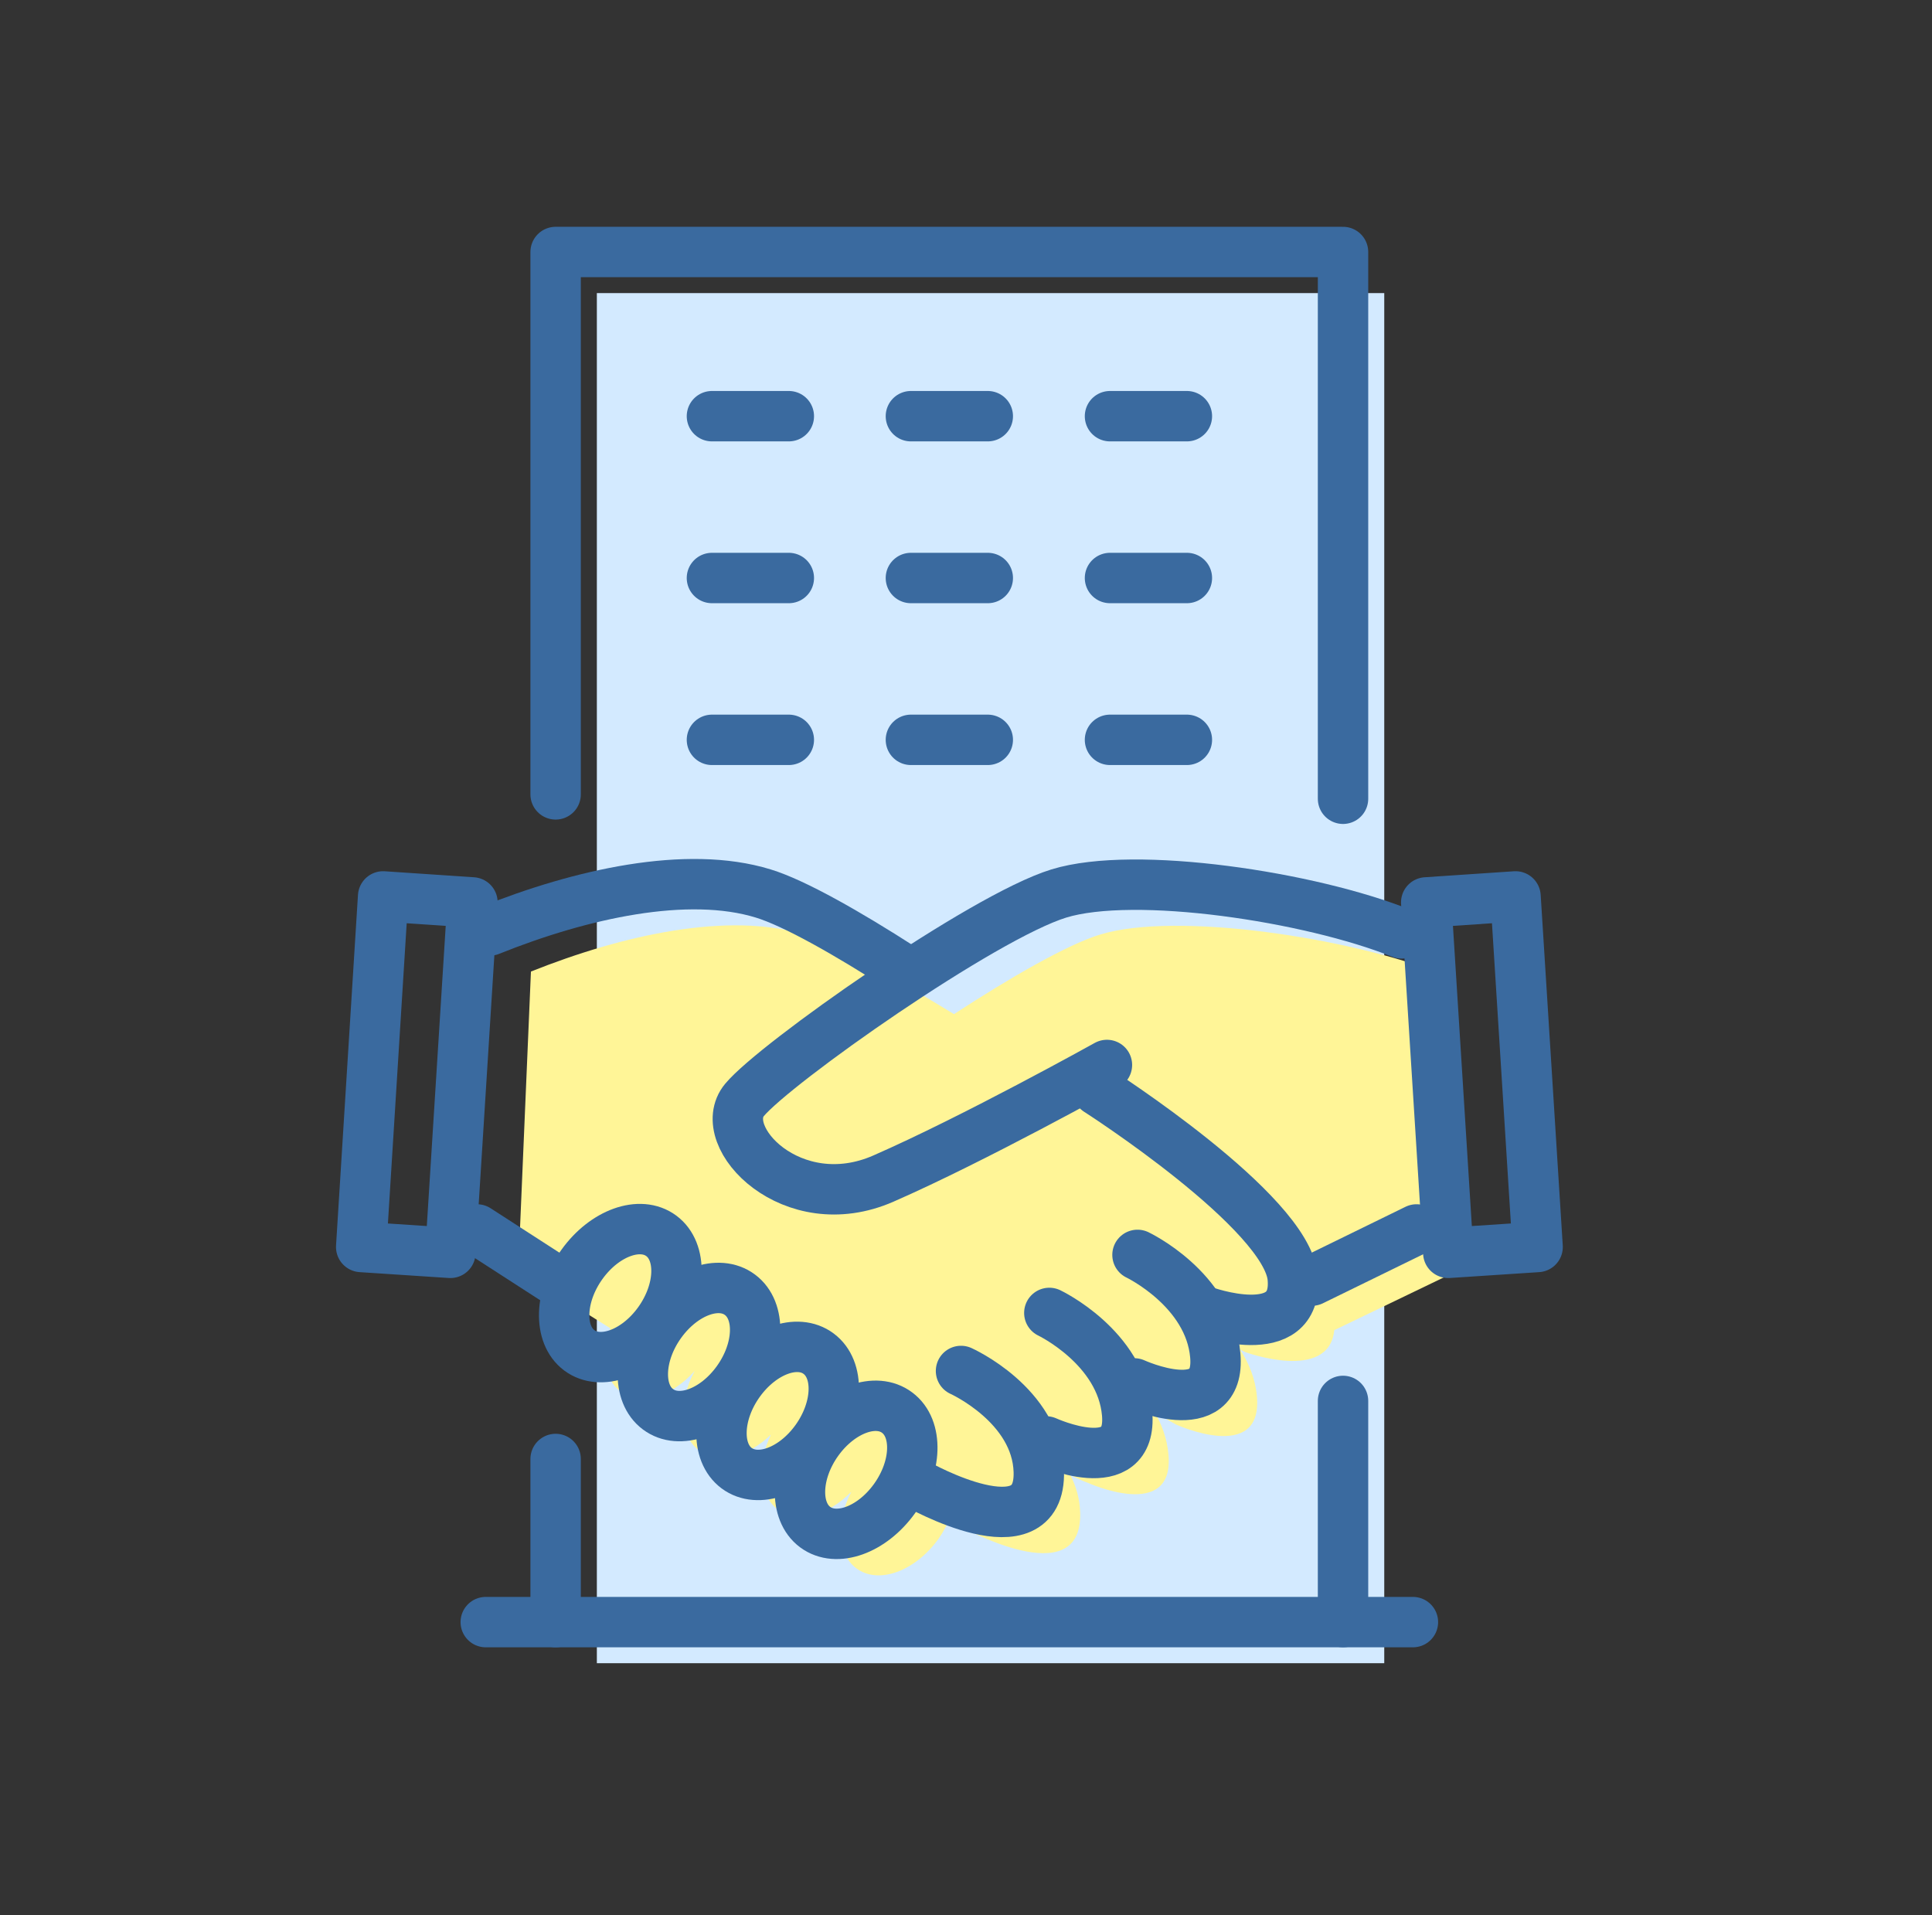 <svg width="115" height="114" viewBox="0 0 115 114" fill="none" xmlns="http://www.w3.org/2000/svg">
<rect x="0" y="0" width="115" height="114" fill="#333333" stroke="none"/>
<path d="M82.396 17.446H35.527V99H82.396V17.446Z" fill="#D3EAFF"/>
<path d="M86.773 75.627L85.885 58.005C80.455 55.821 70.004 54.237 65.479 55.63C63.539 56.221 60.154 58.171 56.786 60.364C53.593 58.406 49.45 56.108 47.884 55.63C43.359 54.246 37.033 55.656 31.603 57.831L30.846 75.627L36.328 79.064C35.771 80.587 35.962 82.101 36.937 82.832C38.103 83.702 39.983 83.145 41.349 81.605C40.357 83.441 40.426 85.451 41.61 86.339C42.733 87.183 44.508 86.739 45.891 85.39C45.056 87.148 45.169 89.002 46.292 89.846C47.449 90.716 49.276 90.229 50.677 88.793C49.746 90.568 49.825 92.5 50.973 93.353C52.279 94.327 54.463 93.544 55.864 91.595C56.125 91.229 56.325 90.838 56.499 90.455L57.073 90.803C57.073 90.803 64.444 94.98 64.296 90.037C64.27 89.193 64.044 88.445 63.704 87.783C64.261 88.097 64.731 88.253 64.731 88.253C64.731 88.253 69.909 90.62 69.552 86.582C69.465 85.599 69.134 84.729 68.682 83.981C69.073 84.25 69.543 84.546 69.996 84.79C69.996 84.79 75.173 87.157 74.817 83.119C74.721 82.049 74.329 81.118 73.816 80.335L74.12 80.483C74.12 80.483 79.107 82.301 79.42 79.177L86.79 75.627H86.773Z" fill="#FFF597"/>
<path d="M83.432 55.559C78.002 53.375 67.551 51.792 63.026 53.184C58.501 54.576 46.127 63.295 44.317 65.471C42.507 67.647 47.154 72.537 52.584 70.153C58.014 67.777 65.889 63.391 65.889 63.391" stroke="#3A6A9F" stroke-width="3" stroke-linecap="round" stroke-linejoin="round"/>
<path d="M29.149 55.386C34.579 53.202 40.906 51.792 45.431 53.184C47.284 53.75 50.452 55.551 53.672 57.622" stroke="#3A6A9F" stroke-width="3" stroke-linecap="round" stroke-linejoin="round"/>
<path d="M65.341 64.915C65.341 64.915 76.601 72.12 76.949 76.062C77.306 80.099 71.65 78.037 71.65 78.037" stroke="#3A6A9F" stroke-width="3" stroke-linecap="round" stroke-linejoin="round"/>
<path d="M67.708 74.696C67.708 74.696 71.989 76.732 72.338 80.674C72.694 84.712 67.517 82.345 67.517 82.345" stroke="#3A6A9F" stroke-width="3" stroke-linecap="round" stroke-linejoin="round"/>
<path d="M62.46 78.15C62.46 78.15 66.741 80.186 67.089 84.129C67.446 88.166 62.269 85.799 62.269 85.799" stroke="#3A6A9F" stroke-width="3" stroke-linecap="round" stroke-linejoin="round"/>
<path d="M57.203 81.605C57.203 81.605 61.711 83.624 61.833 87.583C61.981 92.525 54.61 88.349 54.61 88.349" stroke="#3A6A9F" stroke-width="3" stroke-linecap="round" stroke-linejoin="round"/>
<path d="M48.676 85.781C47.328 87.661 47.258 89.958 48.52 90.898C49.782 91.838 51.896 91.081 53.245 89.201C54.594 87.322 54.663 85.024 53.401 84.085C52.14 83.136 50.025 83.902 48.676 85.781Z" stroke="#3A6A9F" stroke-width="3" stroke-linecap="round" stroke-linejoin="round"/>
<path d="M44.004 82.274C42.655 84.154 42.585 86.451 43.847 87.391C45.109 88.331 47.223 87.574 48.572 85.694C49.921 83.815 49.99 81.517 48.729 80.578C47.467 79.629 45.352 80.395 44.004 82.274Z" stroke="#3A6A9F" stroke-width="3" stroke-linecap="round" stroke-linejoin="round"/>
<path d="M39.322 78.768C37.973 80.648 37.903 82.945 39.165 83.885C40.427 84.833 42.541 84.068 43.89 82.188C45.239 80.308 45.309 78.011 44.047 77.071C42.785 76.123 40.671 76.888 39.322 78.768Z" stroke="#3A6A9F" stroke-width="3" stroke-linecap="round" stroke-linejoin="round"/>
<path d="M34.64 75.261C33.291 77.14 33.222 79.438 34.483 80.377C35.745 81.317 37.86 80.56 39.209 78.68C40.557 76.801 40.627 74.504 39.365 73.564C38.103 72.624 35.989 73.381 34.64 75.261Z" stroke="#3A6A9F" stroke-width="3" stroke-linecap="round" stroke-linejoin="round"/>
<path d="M28.392 73.181L32.908 76.097" stroke="#3A6A9F" stroke-width="3" stroke-linecap="round" stroke-linejoin="round"/>
<path d="M84.319 73.181L78.089 76.227" stroke="#3A6A9F" stroke-width="3" stroke-linecap="round" stroke-linejoin="round"/>
<path d="M91.524 74.225L86.207 74.574L84.894 53.715L90.21 53.358L91.524 74.225Z" stroke="#3A6A9F" stroke-width="3" stroke-linecap="round" stroke-linejoin="round"/>
<path d="M21.5 74.225L26.808 74.574L28.122 53.715L22.805 53.358L21.5 74.225Z" stroke="#3A6A9F" stroke-width="3" stroke-linecap="round" stroke-linejoin="round"/>
<path d="M42.377 24.773H46.954" stroke="#3A6A9F" stroke-width="3" stroke-linecap="round" stroke-linejoin="round"/>
<path d="M54.22 24.773H58.797" stroke="#3A6A9F" stroke-width="3" stroke-linecap="round" stroke-linejoin="round"/>
<path d="M66.071 24.773H70.648" stroke="#3A6A9F" stroke-width="3" stroke-linecap="round" stroke-linejoin="round"/>
<path d="M42.377 34.405H46.954" stroke="#3A6A9F" stroke-width="3" stroke-linecap="round" stroke-linejoin="round"/>
<path d="M54.22 34.405H58.797" stroke="#3A6A9F" stroke-width="3" stroke-linecap="round" stroke-linejoin="round"/>
<path d="M66.071 34.405H70.648" stroke="#3A6A9F" stroke-width="3" stroke-linecap="round" stroke-linejoin="round"/>
<path d="M42.377 44.038H46.954" stroke="#3A6A9F" stroke-width="3" stroke-linecap="round" stroke-linejoin="round"/>
<path d="M54.22 44.038H58.797" stroke="#3A6A9F" stroke-width="3" stroke-linecap="round" stroke-linejoin="round"/>
<path d="M66.071 44.038H70.648" stroke="#3A6A9F" stroke-width="3" stroke-linecap="round" stroke-linejoin="round"/>
<path d="M79.942 47.545V15H33.073V47.284" stroke="#3A6A9F" stroke-width="3" stroke-linecap="round" stroke-linejoin="round"/>
<path d="M79.942 96.554V83.388" stroke="#3A6A9F" stroke-width="3" stroke-linecap="round" stroke-linejoin="round"/>
<path d="M28.914 96.554H84.102" stroke="#3A6A9F" stroke-width="3" stroke-linecap="round" stroke-linejoin="round"/>
<path d="M33.073 86.844V96.555" stroke="#3A6A9F" stroke-width="3" stroke-linecap="round" stroke-linejoin="round"/>
</svg>
